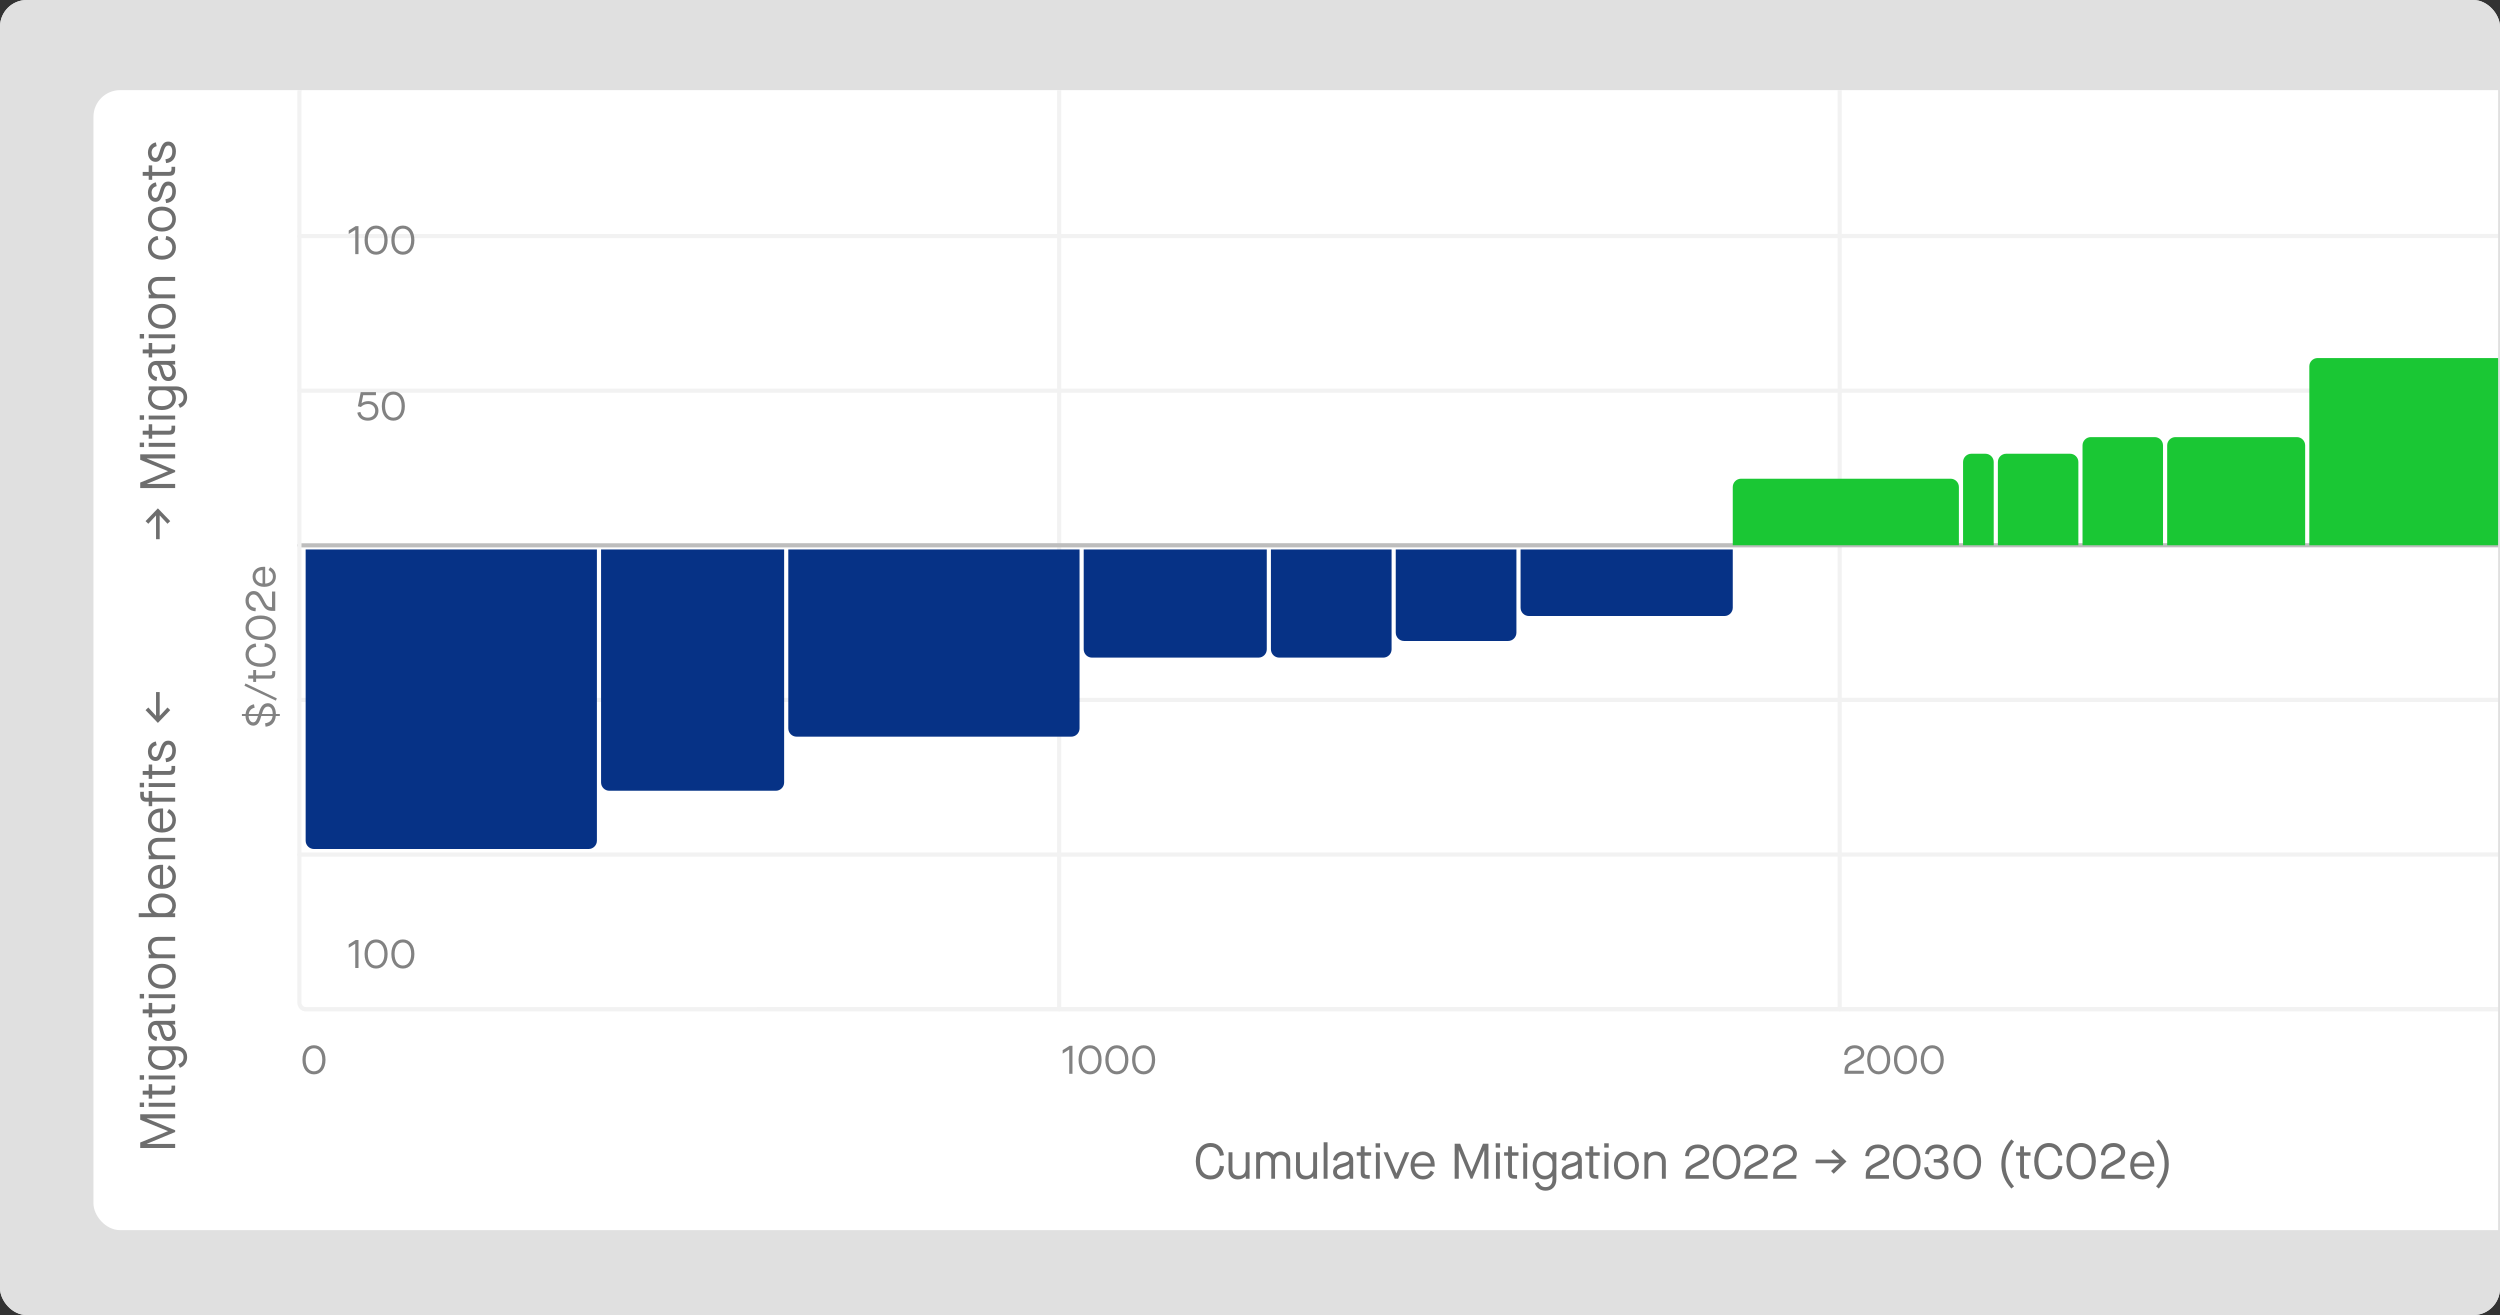 <?xml version="1.0" encoding="UTF-8"?> <svg xmlns="http://www.w3.org/2000/svg" width="749" height="394" viewBox="0 0 749 394" fill="none"><rect x="0" y="0" width="749" height="394" fill="#333333" stroke="none"/><g clip-path="url(#clip0_6198_172341)"><rect width="749" height="394" rx="8" fill="#E0E0E0"></rect><g clip-path="url(#clip1_6198_172341)"><rect x="28" y="27" width="991" height="341.552" rx="8" fill="white"></rect><line x1="317.322" y1="302.355" x2="317.322" y2="26.87" stroke="#F2F2F2" stroke-width="1.247" stroke-linecap="round"></line><line x1="551.174" y1="302.355" x2="551.174" y2="26.87" stroke="#F2F2F2" stroke-width="1.247" stroke-linecap="round"></line><g clip-path="url(#clip2_6198_172341)"><line x1="89.703" y1="70.729" x2="1018.38" y2="70.702" stroke="#F2F2F2" stroke-width="1.247" stroke-linecap="round"></line><line x1="89.703" y1="117.055" x2="1018.38" y2="117.027" stroke="#F2F2F2" stroke-width="1.247" stroke-linecap="round"></line><line x1="89.703" y1="163.38" x2="1018.38" y2="163.353" stroke="#BDBDBD" stroke-width="1.247" stroke-linecap="round"></line><line x1="89.703" y1="209.705" x2="1018.38" y2="209.678" stroke="#F2F2F2" stroke-width="1.247" stroke-linecap="round"></line><line x1="89.703" y1="256.03" x2="1018.38" y2="256.003" stroke="#F2F2F2" stroke-width="1.247" stroke-linecap="round"></line><line x1="89.703" y1="302.355" x2="1018.38" y2="302.328" stroke="#F2F2F2" stroke-width="1.247" stroke-linecap="round"></line></g><rect x="89.703" y="25.623" width="928.673" height="276.732" rx="1.87" stroke="#F2F2F2" stroke-width="1.247"></rect><path d="M43.608 156.129L47.303 152.299L50.998 156.129L50.175 156.922L47.841 154.409V161.544H46.749V154.424L44.431 156.922L43.608 156.129ZM52.478 146.222H42.008V144.577L50.325 141.181V141.152L42.008 137.756V136.111H52.478V137.352H43.982V137.382L52.478 140.912V141.436L43.982 144.966V144.996H52.478V146.222ZM43.159 133.946H41.858V132.6H43.159V133.946ZM52.478 133.857H44.55V132.69H52.478V133.857ZM45.598 127.111V129.055H50.669C51.177 129.055 51.386 128.846 51.386 128.188V127.529H52.478V128.277C52.478 129.713 52 130.222 50.654 130.222H45.598V131.419H44.55V130.222H42.755V129.055H44.55V127.111H45.598ZM43.159 125.766H41.858V124.42H43.159V125.766ZM52.478 125.676H44.55V124.509H52.478V125.676ZM56.069 118.975C56.069 120.501 55.261 121.697 53.9 122.191L53.421 121.129C54.543 120.65 54.992 120.052 54.992 118.975C54.992 117.689 54.094 116.926 52.643 116.926H51.641V116.956C52.329 117.419 52.703 118.257 52.703 119.304C52.703 121.398 50.968 122.849 48.514 122.849C46.046 122.849 44.326 121.398 44.326 119.289C44.326 118.362 44.715 117.494 45.388 116.956V116.926H44.55V115.759H52.718C54.722 115.759 56.069 117.03 56.069 118.975ZM51.611 119.214C51.611 117.943 50.564 116.926 49.277 116.926H47.737C46.45 116.926 45.418 117.958 45.418 119.289C45.418 120.725 46.66 121.682 48.514 121.682C50.384 121.682 51.611 120.71 51.611 119.214ZM52.703 111.555C52.703 113.155 51.835 114.158 50.459 114.158C49.113 114.158 48.425 113.365 47.946 111.375C47.572 109.85 47.243 109.356 46.6 109.356C45.867 109.356 45.388 109.999 45.388 110.986C45.388 112.033 46.031 112.766 47.093 112.976L46.869 114.158C45.313 113.888 44.326 112.647 44.326 110.986C44.326 109.206 45.313 108.129 46.899 108.129H52.478V109.221H51.641V109.251C52.299 109.7 52.703 110.553 52.703 111.555ZM51.611 111.465C51.611 110.194 50.848 109.296 49.801 109.296H48.021V109.326C48.41 109.491 48.679 109.999 48.948 111.061C49.307 112.452 49.696 112.991 50.384 112.991C51.177 112.991 51.611 112.452 51.611 111.465ZM45.598 102.759V104.704H50.669C51.177 104.704 51.386 104.494 51.386 103.836V103.178H52.478V103.926C52.478 105.362 52 105.871 50.654 105.871H45.598V107.067H44.55V105.871H42.755V104.704H44.55V102.759H45.598ZM43.159 101.415H41.858L41.858 100.068H43.159L43.159 101.415ZM52.478 101.325H44.55V100.158H52.478V101.325ZM52.703 94.773C52.703 97.017 51.013 98.498 48.514 98.498C46.016 98.498 44.326 97.017 44.326 94.773C44.326 92.529 46.016 91.034 48.514 91.034C51.013 91.034 52.703 92.529 52.703 94.773ZM51.611 94.773C51.611 93.203 50.399 92.2 48.514 92.2C46.63 92.2 45.418 93.203 45.418 94.773C45.418 96.344 46.63 97.331 48.514 97.331C50.399 97.331 51.611 96.344 51.611 94.773ZM52.478 89.376H44.55V88.239H45.283V88.209C44.715 87.73 44.326 86.833 44.326 85.98C44.326 84.14 45.508 82.973 47.348 82.973H52.478V84.14H47.497C46.211 84.14 45.418 84.888 45.418 86.115C45.418 87.371 46.271 88.209 47.497 88.209H52.478V89.376ZM52.703 74.134C52.703 76.303 51.013 77.799 48.514 77.799C46.016 77.799 44.326 76.303 44.326 74.134C44.326 72.309 45.448 70.977 47.213 70.678L47.453 71.815C46.151 72.04 45.418 72.892 45.418 74.134C45.418 75.629 46.645 76.632 48.514 76.632C50.384 76.632 51.611 75.629 51.611 74.134C51.611 72.892 50.878 72.04 49.577 71.815L49.816 70.678C51.581 70.977 52.703 72.309 52.703 74.134ZM52.703 65.645C52.703 67.889 51.013 69.37 48.514 69.37C46.016 69.37 44.326 67.889 44.326 65.645C44.326 63.401 46.016 61.905 48.514 61.905C51.013 61.905 52.703 63.401 52.703 65.645ZM51.611 65.645C51.611 64.074 50.399 63.072 48.514 63.072C46.63 63.072 45.418 64.074 45.418 65.645C45.418 67.216 46.63 68.203 48.514 68.203C50.399 68.203 51.611 67.216 51.611 65.645ZM52.703 57.327C52.703 59.376 51.641 60.663 49.771 60.842L49.562 59.705C51.013 59.466 51.611 58.778 51.611 57.327C51.611 56.25 51.162 55.577 50.474 55.577C49.726 55.577 49.367 56.071 48.873 57.761C48.29 59.78 47.707 60.468 46.6 60.468C45.269 60.468 44.326 59.316 44.326 57.701C44.326 56.115 45.239 54.934 46.69 54.634L46.944 55.771C45.942 56.041 45.418 56.699 45.418 57.701C45.418 58.658 45.867 59.301 46.555 59.301C47.108 59.301 47.408 58.853 47.841 57.372C48.485 55.173 49.158 54.395 50.429 54.395C51.805 54.395 52.703 55.562 52.703 57.327ZM45.598 49.557V51.502H50.669C51.177 51.502 51.386 51.292 51.386 50.634V49.976H52.478V50.724C52.478 52.16 52 52.669 50.654 52.669H45.598V53.865H44.55V52.669H42.755V51.502H44.55V49.557H45.598ZM52.703 45.349C52.703 47.398 51.641 48.684 49.771 48.864L49.562 47.727C51.013 47.488 51.611 46.8 51.611 45.349C51.611 44.272 51.162 43.598 50.474 43.598C49.726 43.598 49.367 44.092 48.873 45.782C48.29 47.802 47.707 48.49 46.6 48.49C45.269 48.49 44.326 47.338 44.326 45.722C44.326 44.137 45.239 42.955 46.69 42.656L46.944 43.793C45.942 44.062 45.418 44.72 45.418 45.722C45.418 46.68 45.867 47.323 46.555 47.323C47.108 47.323 47.408 46.874 47.841 45.393C48.485 43.194 49.158 42.417 50.429 42.417C51.805 42.417 52.703 43.583 52.703 45.349Z" fill="#6E6E6E"></path><path d="M52.478 343.941H42.008V342.296L50.325 338.9V338.87L42.008 335.475V333.829H52.478V335.071H43.982V335.101L52.478 338.631V339.155L43.982 342.685V342.715H52.478V343.941ZM43.159 331.665H41.858V330.319H43.159V331.665ZM52.478 331.575H44.55V330.409H52.478V331.575ZM45.598 324.829V326.774H50.669C51.177 326.774 51.386 326.565 51.386 325.906V325.248H52.478V325.996C52.478 327.432 52 327.941 50.654 327.941H45.598V329.137H44.55V327.941H42.755V326.774H44.55V324.829H45.598ZM43.159 323.485H41.858V322.139H43.159V323.485ZM52.478 323.395H44.55V322.228H52.478V323.395ZM56.069 316.694C56.069 318.22 55.261 319.416 53.9 319.91L53.421 318.848C54.543 318.369 54.992 317.771 54.992 316.694C54.992 315.407 54.094 314.645 52.643 314.645H51.641V314.674C52.329 315.138 52.703 315.976 52.703 317.023C52.703 319.117 50.968 320.568 48.514 320.568C46.046 320.568 44.326 319.117 44.326 317.008C44.326 316.081 44.715 315.213 45.388 314.674V314.645H44.55V313.478H52.718C54.722 313.478 56.069 314.749 56.069 316.694ZM51.611 316.933C51.611 315.662 50.564 314.645 49.277 314.645H47.737C46.45 314.645 45.418 315.677 45.418 317.008C45.418 318.444 46.66 319.401 48.514 319.401C50.384 319.401 51.611 318.429 51.611 316.933ZM52.703 309.274C52.703 310.874 51.835 311.876 50.459 311.876C49.113 311.876 48.425 311.084 47.946 309.094C47.572 307.568 47.243 307.075 46.6 307.075C45.867 307.075 45.388 307.718 45.388 308.705C45.388 309.752 46.031 310.485 47.093 310.695L46.869 311.876C45.313 311.607 44.326 310.366 44.326 308.705C44.326 306.925 45.313 305.848 46.899 305.848H52.478V306.94H51.641V306.97C52.299 307.419 52.703 308.271 52.703 309.274ZM51.611 309.184C51.611 307.912 50.848 307.015 49.801 307.015H48.021V307.045C48.41 307.209 48.679 307.718 48.948 308.78C49.307 310.171 49.696 310.71 50.384 310.71C51.177 310.71 51.611 310.171 51.611 309.184ZM45.598 300.478V302.423H50.669C51.177 302.423 51.386 302.213 51.386 301.555V300.897H52.478V301.645C52.478 303.081 52 303.589 50.654 303.589H45.598V304.786H44.55V303.589H42.755V302.423H44.55V300.478H45.598ZM43.159 299.133H41.858V297.787H43.159V299.133ZM52.478 299.044H44.55V297.877H52.478V299.044ZM52.703 292.492C52.703 294.736 51.013 296.217 48.514 296.217C46.016 296.217 44.326 294.736 44.326 292.492C44.326 290.248 46.016 288.752 48.514 288.752C51.013 288.752 52.703 290.248 52.703 292.492ZM51.611 292.492C51.611 290.921 50.399 289.919 48.514 289.919C46.63 289.919 45.418 290.921 45.418 292.492C45.418 294.063 46.63 295.05 48.514 295.05C50.399 295.05 51.611 294.063 51.611 292.492ZM52.478 287.094H44.55V285.958H45.283V285.928C44.715 285.449 44.326 284.551 44.326 283.699C44.326 281.859 45.508 280.692 47.348 280.692H52.478V281.859H47.497C46.211 281.859 45.418 282.607 45.418 283.833C45.418 285.09 46.271 285.928 47.497 285.928H52.478V287.094ZM52.703 271.235C52.703 272.207 52.329 273.09 51.686 273.614V273.643H52.478V274.765H41.559V273.599H45.388V273.569C44.76 273.06 44.326 272.222 44.326 271.235C44.326 269.156 46.031 267.675 48.514 267.675C50.998 267.675 52.703 269.156 52.703 271.235ZM51.611 271.31C51.611 269.814 50.384 268.842 48.514 268.842C46.645 268.842 45.418 269.814 45.418 271.235C45.418 272.566 46.45 273.599 47.737 273.599H49.277C50.579 273.599 51.611 272.566 51.611 271.31ZM52.703 262.635C52.703 264.834 51.013 266.3 48.514 266.3C46.016 266.3 44.326 264.819 44.326 262.635C44.326 260.496 45.912 259.09 48.26 259.09H48.859V265.118C50.369 265.088 51.641 264.131 51.641 262.665C51.641 261.543 51.222 260.915 50.055 260.242L50.639 259.269C52 259.957 52.703 261.109 52.703 262.635ZM47.916 265.088V260.271C46.495 260.316 45.388 261.229 45.388 262.635C45.388 264.011 46.585 265.058 47.916 265.088ZM52.478 257.426H44.55V256.289H45.283V256.259C44.715 255.78 44.326 254.883 44.326 254.03C44.326 252.19 45.508 251.024 47.348 251.024H52.478V252.19H47.497C46.211 252.19 45.418 252.938 45.418 254.165C45.418 255.421 46.271 256.259 47.497 256.259H52.478V257.426ZM52.703 245.763C52.703 247.962 51.013 249.428 48.514 249.428C46.016 249.428 44.326 247.947 44.326 245.763C44.326 243.624 45.912 242.218 48.26 242.218H48.859V248.246C50.369 248.216 51.641 247.259 51.641 245.793C51.641 244.671 51.222 244.043 50.055 243.369L50.639 242.397C52 243.085 52.703 244.237 52.703 245.763ZM47.916 248.216V243.399C46.495 243.444 45.388 244.357 45.388 245.763C45.388 247.139 46.585 248.186 47.916 248.216ZM52.478 240.173H45.598V241.534H44.55V240.173H43.683C42.666 240.173 42.008 239.514 42.008 238.393V237.226H43.099V238.258C43.099 238.767 43.339 239.006 43.847 239.006H44.55V237.001H45.598V239.006H52.478V240.173ZM43.159 235.881H41.858V234.535H43.159V235.881ZM52.478 235.791H44.55V234.625H52.478V235.791ZM45.598 229.045V230.99H50.669C51.177 230.99 51.386 230.781 51.386 230.122V229.464H52.478V230.212C52.478 231.648 52 232.157 50.654 232.157H45.598V233.353H44.55V232.157H42.755V230.99H44.55V229.045H45.598ZM52.703 224.837C52.703 226.886 51.641 228.172 49.771 228.352L49.562 227.215C51.013 226.976 51.611 226.288 51.611 224.837C51.611 223.76 51.162 223.087 50.474 223.087C49.726 223.087 49.367 223.58 48.873 225.271C48.29 227.29 47.707 227.978 46.6 227.978C45.269 227.978 44.326 226.826 44.326 225.211C44.326 223.625 45.239 222.443 46.69 222.144L46.944 223.281C45.942 223.55 45.418 224.208 45.418 225.211C45.418 226.168 45.867 226.811 46.555 226.811C47.108 226.811 47.408 226.362 47.841 224.882C48.485 222.683 49.158 221.905 50.429 221.905C51.805 221.905 52.703 223.072 52.703 224.837ZM46.749 207.343H47.841V214.478L50.175 211.965L50.998 212.758L47.303 216.587L43.608 212.758L44.431 211.965L46.749 214.463V207.343Z" fill="#6E6E6E"></path><path d="M80.258 210.679C81.655 210.679 82.652 211.963 82.652 213.908H83.836V214.519H82.627C82.452 216.339 81.443 217.548 79.573 217.722L79.411 216.7C80.832 216.501 81.517 215.765 81.667 214.519H78.276C77.865 215.965 77.379 217.411 75.883 217.411C74.524 217.411 73.59 216.177 73.552 214.519H72.48V213.908H73.577C73.751 212.3 74.736 211.24 76.095 211.003L76.294 212.026C75.31 212.262 74.686 212.861 74.537 213.908H77.466C77.915 212.362 78.463 210.679 80.258 210.679ZM75.858 216.413C76.631 216.413 76.98 215.566 77.292 214.519H74.499C74.524 215.616 75.035 216.413 75.858 216.413ZM81.704 213.908C81.704 212.512 81.144 211.689 80.271 211.689C79.224 211.689 78.812 212.724 78.463 213.908H81.704ZM82.939 209.23L82.652 209.916L73.24 205.465L73.552 204.767L82.939 209.23ZM76.731 200.725V202.345H80.957C81.38 202.345 81.555 202.171 81.555 201.622V201.074H82.465V201.697C82.465 202.894 82.066 203.317 80.944 203.317H76.731V204.315H75.858V203.317H74.362V202.345H75.858V200.725H76.731ZM82.652 196.114C82.652 198.345 80.869 199.791 78.102 199.791C75.372 199.791 73.552 198.32 73.552 196.114C73.552 194.319 74.736 193.022 76.594 192.773L76.768 193.795C75.31 194.045 74.524 194.842 74.524 196.114C74.524 197.747 75.896 198.756 78.102 198.756C80.333 198.756 81.68 197.759 81.68 196.114C81.68 194.767 80.832 193.97 79.236 193.808L79.373 192.748C81.405 192.91 82.652 194.182 82.652 196.114ZM82.652 188.079C82.652 190.286 80.832 191.757 78.102 191.757C75.372 191.757 73.552 190.286 73.552 188.079C73.552 185.873 75.372 184.402 78.102 184.402C80.832 184.402 82.652 185.873 82.652 188.079ZM81.68 188.079C81.68 186.446 80.308 185.437 78.102 185.437C75.896 185.437 74.524 186.446 74.524 188.079C74.524 189.712 75.896 190.722 78.102 190.722C80.308 190.722 81.68 189.712 81.68 188.079ZM80.421 181.726C80.67 181.851 80.969 181.913 81.493 181.925V177.226H82.465V183.022H81.642C80.932 183.022 80.396 182.91 79.984 182.661C79.411 182.349 78.987 181.813 78.276 180.442C77.342 178.635 76.818 178.111 75.945 178.111C75.11 178.111 74.524 178.871 74.524 179.931C74.524 181.252 75.285 182.025 76.644 182.112L76.556 183.147C74.711 183.047 73.552 181.801 73.552 179.931C73.552 178.323 74.599 177.076 75.945 177.076C77.229 177.076 77.99 177.725 78.962 179.644C79.698 181.103 79.984 181.502 80.421 181.726ZM82.652 172.768C82.652 174.6 81.243 175.822 79.162 175.822C77.08 175.822 75.671 174.588 75.671 172.768C75.671 170.985 76.993 169.813 78.95 169.813H79.448V174.837C80.707 174.812 81.767 174.014 81.767 172.793C81.767 171.858 81.418 171.334 80.445 170.773L80.932 169.963C82.066 170.536 82.652 171.496 82.652 172.768ZM78.663 174.812V170.798C77.479 170.835 76.556 171.596 76.556 172.768C76.556 173.914 77.553 174.787 78.663 174.812Z" fill="#828282"></path><path d="M106.432 76.136V68.881L104.475 70.103V69.055L106.545 67.759H107.405V76.136H106.432ZM112.679 76.31C110.647 76.31 109.226 74.665 109.226 71.948C109.226 69.23 110.634 67.585 112.679 67.585C114.723 67.585 116.132 69.23 116.132 71.948C116.132 74.665 114.711 76.31 112.679 76.31ZM112.679 75.4C114.162 75.4 115.159 74.141 115.159 71.948C115.159 69.754 114.162 68.495 112.679 68.495C111.195 68.495 110.198 69.754 110.198 71.948C110.198 74.141 111.195 75.4 112.679 75.4ZM120.701 76.31C118.669 76.31 117.248 74.665 117.248 71.948C117.248 69.23 118.657 67.585 120.701 67.585C122.745 67.585 124.154 69.23 124.154 71.948C124.154 74.665 122.733 76.31 120.701 76.31ZM120.701 75.4C122.184 75.4 123.182 74.141 123.182 71.948C123.182 69.754 122.184 68.495 120.701 68.495C119.218 68.495 118.22 69.754 118.22 71.948C118.22 74.141 119.218 75.4 120.701 75.4Z" fill="#828282"></path><path d="M110.229 126.038C108.496 126.038 107.374 125.153 107.038 123.645L107.973 123.408C108.234 124.543 108.945 125.128 110.229 125.128C111.525 125.128 112.41 124.306 112.41 123.059C112.41 121.9 111.563 121.04 110.229 121.04C109.319 121.04 108.658 121.401 108.11 121.937L107.225 121.713L108.072 117.487H112.635V118.397H108.82L108.334 120.766L108.359 120.778C108.883 120.392 109.543 120.18 110.378 120.18C112.124 120.18 113.383 121.401 113.383 123.059C113.383 124.842 112.086 126.038 110.229 126.038ZM117.845 126.038C115.813 126.038 114.392 124.393 114.392 121.676C114.392 118.958 115.8 117.313 117.845 117.313C119.889 117.313 121.298 118.958 121.298 121.676C121.298 124.393 119.877 126.038 117.845 126.038ZM117.845 125.128C119.328 125.128 120.325 123.869 120.325 121.676C120.325 119.482 119.328 118.223 117.845 118.223C116.361 118.223 115.364 119.482 115.364 121.676C115.364 123.869 116.361 125.128 117.845 125.128Z" fill="#828282"></path><path d="M114.053 175.766C112.021 175.766 110.6 174.121 110.6 171.403C110.6 168.686 112.009 167.041 114.053 167.041C116.097 167.041 117.506 168.686 117.506 171.403C117.506 174.121 116.085 175.766 114.053 175.766ZM114.053 174.856C115.536 174.856 116.534 173.597 116.534 171.403C116.534 169.21 115.536 167.95 114.053 167.95C112.57 167.95 111.572 169.21 111.572 171.403C111.572 173.597 112.57 174.856 114.053 174.856Z" fill="#828282"></path><path d="M110.229 240.453C108.496 240.453 107.374 239.568 107.038 238.059L107.973 237.823C108.234 238.957 108.945 239.543 110.229 239.543C111.525 239.543 112.41 238.72 112.41 237.474C112.41 236.314 111.563 235.454 110.229 235.454C109.319 235.454 108.658 235.816 108.11 236.352L107.225 236.127L108.072 231.902H112.635V232.812H108.82L108.334 235.18L108.359 235.192C108.883 234.806 109.543 234.594 110.378 234.594C112.124 234.594 113.383 235.816 113.383 237.474C113.383 239.256 112.086 240.453 110.229 240.453ZM117.845 240.453C115.813 240.453 114.392 238.807 114.392 236.09C114.392 233.372 115.8 231.727 117.845 231.727C119.889 231.727 121.298 233.372 121.298 236.09C121.298 238.807 119.877 240.453 117.845 240.453ZM117.845 239.543C119.328 239.543 120.325 238.284 120.325 236.09C120.325 233.896 119.328 232.637 117.845 232.637C116.361 232.637 115.364 233.896 115.364 236.09C115.364 238.284 116.361 239.543 117.845 239.543Z" fill="#828282"></path><path d="M106.432 290.006V282.751L104.475 283.973V282.926L106.545 281.63H107.405V290.006H106.432ZM112.679 290.181C110.647 290.181 109.226 288.535 109.226 285.818C109.226 283.101 110.634 281.455 112.679 281.455C114.723 281.455 116.132 283.101 116.132 285.818C116.132 288.535 114.711 290.181 112.679 290.181ZM112.679 289.271C114.162 289.271 115.159 288.012 115.159 285.818C115.159 283.624 114.162 282.365 112.679 282.365C111.195 282.365 110.198 283.624 110.198 285.818C110.198 288.012 111.195 289.271 112.679 289.271ZM120.701 290.181C118.669 290.181 117.248 288.535 117.248 285.818C117.248 283.101 118.657 281.455 120.701 281.455C122.745 281.455 124.154 283.101 124.154 285.818C124.154 288.535 122.733 290.181 120.701 290.181ZM120.701 289.271C122.184 289.271 123.182 288.012 123.182 285.818C123.182 283.624 122.184 282.365 120.701 282.365C119.218 282.365 118.22 283.624 118.22 285.818C118.22 288.012 119.218 289.271 120.701 289.271Z" fill="#828282"></path><path d="M94.069 321.879C92.037 321.879 90.616 320.234 90.616 317.516C90.616 314.799 92.025 313.153 94.069 313.153C96.114 313.153 97.522 314.799 97.522 317.516C97.522 320.234 96.101 321.879 94.069 321.879ZM94.069 320.969C95.552 320.969 96.55 319.71 96.55 317.516C96.55 315.322 95.552 314.063 94.069 314.063C92.586 314.063 91.588 315.322 91.588 317.516C91.588 319.71 92.586 320.969 94.069 320.969Z" fill="#828282"></path><path d="M320.339 321.704V314.45L318.382 315.671V314.624L320.451 313.328H321.311V321.704H320.339ZM326.585 321.879C324.553 321.879 323.132 320.234 323.132 317.516C323.132 314.799 324.541 313.153 326.585 313.153C328.629 313.153 330.038 314.799 330.038 317.516C330.038 320.234 328.617 321.879 326.585 321.879ZM326.585 320.969C328.068 320.969 329.066 319.71 329.066 317.516C329.066 315.322 328.068 314.063 326.585 314.063C325.102 314.063 324.104 315.322 324.104 317.516C324.104 319.71 325.102 320.969 326.585 320.969ZM334.607 321.879C332.575 321.879 331.154 320.234 331.154 317.516C331.154 314.799 332.563 313.153 334.607 313.153C336.652 313.153 338.06 314.799 338.06 317.516C338.06 320.234 336.639 321.879 334.607 321.879ZM334.607 320.969C336.091 320.969 337.088 319.71 337.088 317.516C337.088 315.322 336.091 314.063 334.607 314.063C333.124 314.063 332.127 315.322 332.127 317.516C332.127 319.71 333.124 320.969 334.607 320.969ZM342.629 321.879C340.597 321.879 339.176 320.234 339.176 317.516C339.176 314.799 340.585 313.153 342.629 313.153C344.674 313.153 346.082 314.799 346.082 317.516C346.082 320.234 344.661 321.879 342.629 321.879ZM342.629 320.969C344.113 320.969 345.11 319.71 345.11 317.516C345.11 315.322 344.113 314.063 342.629 314.063C341.146 314.063 340.149 315.322 340.149 317.516C340.149 319.71 341.146 320.969 342.629 320.969Z" fill="#828282"></path><path d="M553.853 319.722C553.728 319.959 553.666 320.246 553.653 320.794H558.403V321.704H552.619V320.919C552.619 320.209 552.731 319.698 552.968 319.299C553.292 318.75 553.815 318.364 555.212 317.678C557.019 316.793 557.568 316.294 557.568 315.459C557.568 314.649 556.807 314.063 555.698 314.063C554.364 314.063 553.554 314.811 553.454 316.107L552.494 316.033C552.594 314.263 553.84 313.153 555.698 313.153C557.306 313.153 558.54 314.15 558.54 315.459C558.54 316.681 557.879 317.404 555.959 318.326C554.489 319.037 554.077 319.311 553.853 319.722ZM562.858 321.879C560.826 321.879 559.405 320.234 559.405 317.516C559.405 314.799 560.814 313.153 562.858 313.153C564.903 313.153 566.311 314.799 566.311 317.516C566.311 320.234 564.89 321.879 562.858 321.879ZM562.858 320.969C564.342 320.969 565.339 319.71 565.339 317.516C565.339 315.322 564.342 314.063 562.858 314.063C561.375 314.063 560.378 315.322 560.378 317.516C560.378 319.71 561.375 320.969 562.858 320.969ZM570.88 321.879C568.849 321.879 567.427 320.234 567.427 317.516C567.427 314.799 568.836 313.153 570.88 313.153C572.925 313.153 574.333 314.799 574.333 317.516C574.333 320.234 572.912 321.879 570.88 321.879ZM570.88 320.969C572.364 320.969 573.361 319.71 573.361 317.516C573.361 315.322 572.364 314.063 570.88 314.063C569.397 314.063 568.4 315.322 568.4 317.516C568.4 319.71 569.397 320.969 570.88 320.969ZM578.903 321.879C576.871 321.879 575.45 320.234 575.45 317.516C575.45 314.799 576.858 313.153 578.903 313.153C580.947 313.153 582.355 314.799 582.355 317.516C582.355 320.234 580.934 321.879 578.903 321.879ZM578.903 320.969C580.386 320.969 581.383 319.71 581.383 317.516C581.383 315.322 580.386 314.063 578.903 314.063C577.419 314.063 576.422 315.322 576.422 317.516C576.422 319.71 577.419 320.969 578.903 320.969Z" fill="#828282"></path><path d="M91.574 164.613H178.832V251.87C178.832 253.247 177.716 254.363 176.339 254.363H94.067C92.69 254.363 91.574 253.247 91.574 251.87V164.613Z" fill="#063286"></path><path d="M180.078 164.613H234.926V234.419C234.926 235.796 233.81 236.912 232.433 236.912H182.571C181.194 236.912 180.078 235.796 180.078 234.419V164.613Z" fill="#063286"></path><path d="M236.174 164.613H323.432V218.214C323.432 219.591 322.316 220.707 320.939 220.707H238.667C237.29 220.707 236.174 219.591 236.174 218.214V164.613Z" fill="#063286"></path><path d="M324.678 164.613H379.526V194.53C379.526 195.906 378.409 197.023 377.032 197.023H327.171C325.794 197.023 324.678 195.906 324.678 194.53V164.613Z" fill="#063286"></path><path d="M380.771 164.613H416.921V194.53C416.921 195.906 415.805 197.023 414.428 197.023H383.265C381.888 197.023 380.771 195.906 380.771 194.53V164.613Z" fill="#063286"></path><path d="M418.168 164.613H454.318V189.543C454.318 190.92 453.201 192.036 451.825 192.036H420.661C419.284 192.036 418.168 190.92 418.168 189.543V164.613Z" fill="#063286"></path><path d="M455.564 164.613H519.138V182.064C519.138 183.441 518.022 184.557 516.645 184.557H458.058C456.681 184.557 455.564 183.441 455.564 182.064V164.613Z" fill="#063286"></path><path d="M763.062 163.366H691.87V109.765C691.87 108.388 692.986 107.272 694.363 107.272H760.569C761.946 107.272 763.062 108.388 763.062 109.765V163.366Z" fill="#1AC734"></path><path d="M690.623 163.366H649.285V133.449C649.285 132.072 650.401 130.956 651.778 130.956H688.13C689.507 130.956 690.623 132.072 690.623 133.449V163.366Z" fill="#1AC734"></path><path d="M648.039 163.366H623.925V133.449C623.925 132.072 625.042 130.956 626.418 130.956H645.546C646.923 130.956 648.039 132.072 648.039 133.449V163.366Z" fill="#1AC734"></path><path d="M622.678 163.366H598.564V138.435C598.564 137.058 599.68 135.942 601.057 135.942H620.185C621.562 135.942 622.678 137.058 622.678 138.435V163.366Z" fill="#1AC734"></path><path d="M597.318 163.366H588.132V138.435C588.132 137.058 589.248 135.942 590.625 135.942H594.825C596.202 135.942 597.318 137.058 597.318 138.435V163.366Z" fill="#1AC734"></path><path d="M586.885 163.366H519.137V145.915C519.137 144.538 520.253 143.421 521.63 143.421H584.392C585.769 143.421 586.885 144.538 586.885 145.915V163.366Z" fill="#1AC734"></path><path d="M362.68 353.367C360.002 353.367 358.267 351.228 358.267 347.907C358.267 344.631 360.032 342.447 362.68 342.447C364.834 342.447 366.389 343.868 366.689 346.097L365.462 346.306C365.163 344.556 364.205 343.614 362.68 343.614C360.72 343.614 359.508 345.259 359.508 347.907C359.508 350.584 360.705 352.2 362.68 352.2C364.295 352.2 365.252 351.183 365.447 349.268L366.718 349.433C366.524 351.871 364.998 353.367 362.68 353.367ZM370.87 353.367C369.105 353.367 368.073 352.275 368.073 350.36V345.214H369.239V350.195C369.239 351.601 369.868 352.275 371.214 352.275C372.426 352.275 373.203 351.437 373.203 350.195V345.214H374.37V353.142H373.233V352.409H373.203C372.71 352.993 371.827 353.367 370.87 353.367ZM376.344 353.142V345.214H377.496V345.828H377.526C377.945 345.304 378.708 344.99 379.456 344.99C380.353 344.99 381.131 345.409 381.535 346.007H381.565C382.103 345.364 382.881 344.99 383.779 344.99C385.289 344.99 386.546 345.992 386.546 347.623V353.142H385.379V347.772C385.379 346.755 384.691 346.082 383.704 346.082C382.672 346.082 381.999 346.815 381.999 347.877V353.142H380.877V347.772C380.877 346.755 380.174 346.082 379.201 346.082C378.169 346.082 377.511 346.815 377.511 347.892V353.142H376.344ZM391.087 353.367C389.322 353.367 388.29 352.275 388.29 350.36V345.214H389.457V350.195C389.457 351.601 390.085 352.275 391.431 352.275C392.643 352.275 393.421 351.437 393.421 350.195V345.214H394.588V353.142H393.451V352.409H393.421C392.927 352.993 392.045 353.367 391.087 353.367ZM396.562 353.142V342.223H397.728V353.142H396.562ZM401.991 353.367C400.391 353.367 399.388 352.499 399.388 351.123C399.388 349.777 400.181 349.088 402.171 348.61C403.697 348.236 404.19 347.907 404.19 347.264C404.19 346.531 403.547 346.052 402.56 346.052C401.513 346.052 400.78 346.695 400.57 347.757L399.388 347.533C399.658 345.977 400.899 344.99 402.56 344.99C404.34 344.99 405.417 345.977 405.417 347.563V353.142H404.325V352.305H404.295C403.846 352.963 402.993 353.367 401.991 353.367ZM402.081 352.275C403.352 352.275 404.25 351.512 404.25 350.465V348.685H404.22C404.056 349.074 403.547 349.343 402.485 349.612C401.094 349.971 400.555 350.36 400.555 351.048C400.555 351.841 401.094 352.275 402.081 352.275ZM410.787 346.261H408.842V351.332C408.842 351.841 409.052 352.05 409.71 352.05H410.368V353.142H409.62C408.184 353.142 407.675 352.664 407.675 351.317V346.261H406.479V345.214H407.675V343.419H408.842V345.214H410.787V346.261ZM412.131 343.823V342.522H413.478V343.823H412.131ZM412.221 353.142V345.214H413.388V353.142H412.221ZM417.86 353.142L414.51 345.214H415.766L418.354 351.542H418.384L420.972 345.214H422.228L418.878 353.142H417.86ZM426.28 353.367C424.081 353.367 422.615 351.676 422.615 349.178C422.615 346.68 424.096 344.99 426.28 344.99C428.419 344.99 429.825 346.575 429.825 348.924V349.522H423.797C423.827 351.033 424.784 352.305 426.25 352.305C427.372 352.305 428 351.886 428.673 350.719L429.646 351.302C428.957 352.664 427.806 353.367 426.28 353.367ZM423.827 348.58H428.643C428.598 347.159 427.686 346.052 426.28 346.052C424.904 346.052 423.857 347.249 423.827 348.58ZM435.82 353.142V342.671H437.465L440.861 350.988H440.891L444.287 342.671H445.932V353.142H444.69V344.646H444.66L441.13 353.142H440.607L437.077 344.646H437.047V353.142H435.82ZM448.096 343.823V342.522H449.442V343.823H448.096ZM448.186 353.142V345.214H449.353V353.142H448.186ZM454.932 346.261H452.987V351.332C452.987 351.841 453.197 352.05 453.855 352.05H454.513V353.142H453.765C452.329 353.142 451.821 352.664 451.821 351.317V346.261H450.624V345.214H451.821V343.419H452.987V345.214H454.932V346.261ZM456.277 343.823V342.522H457.623V343.823H456.277ZM456.366 353.142V345.214H457.533V353.142H456.366ZM463.067 356.732C461.542 356.732 460.345 355.924 459.851 354.563L460.913 354.085C461.392 355.206 461.99 355.655 463.067 355.655C464.354 355.655 465.117 354.758 465.117 353.307V352.305H465.087C464.623 352.993 463.785 353.367 462.738 353.367C460.644 353.367 459.193 351.631 459.193 349.178C459.193 346.71 460.644 344.99 462.753 344.99C463.681 344.99 464.548 345.379 465.087 346.052H465.117V345.214H466.284V353.382C466.284 355.386 465.012 356.732 463.067 356.732ZM462.828 352.275C464.1 352.275 465.117 351.228 465.117 349.941V348.4C465.117 347.114 464.085 346.082 462.753 346.082C461.317 346.082 460.36 347.323 460.36 349.178C460.36 351.048 461.332 352.275 462.828 352.275ZM470.488 353.367C468.887 353.367 467.885 352.499 467.885 351.123C467.885 349.777 468.678 349.088 470.667 348.61C472.193 348.236 472.687 347.907 472.687 347.264C472.687 346.531 472.043 346.052 471.056 346.052C470.009 346.052 469.276 346.695 469.067 347.757L467.885 347.533C468.154 345.977 469.396 344.99 471.056 344.99C472.836 344.99 473.913 345.977 473.913 347.563V353.142H472.821V352.305H472.791C472.343 352.963 471.49 353.367 470.488 353.367ZM470.577 352.275C471.849 352.275 472.746 351.512 472.746 350.465V348.685H472.717C472.552 349.074 472.043 349.343 470.981 349.612C469.59 349.971 469.052 350.36 469.052 351.048C469.052 351.841 469.59 352.275 470.577 352.275ZM479.283 346.261H477.339V351.332C477.339 351.841 477.548 352.05 478.206 352.05H478.864V353.142H478.117C476.681 353.142 476.172 352.664 476.172 351.317V346.261H474.975V345.214H476.172V343.419H477.339V345.214H479.283V346.261ZM480.628 343.823V342.522H481.974V343.823H480.628ZM480.718 353.142V345.214H481.884V353.142H480.718ZM487.269 353.367C485.025 353.367 483.545 351.676 483.545 349.178C483.545 346.68 485.025 344.99 487.269 344.99C489.513 344.99 491.009 346.68 491.009 349.178C491.009 351.676 489.513 353.367 487.269 353.367ZM487.269 352.275C488.84 352.275 489.842 351.063 489.842 349.178C489.842 347.293 488.84 346.082 487.269 346.082C485.699 346.082 484.711 347.293 484.711 349.178C484.711 351.063 485.699 352.275 487.269 352.275ZM492.667 353.142V345.214H493.804V345.947H493.834C494.312 345.379 495.21 344.99 496.063 344.99C497.902 344.99 499.069 346.172 499.069 348.011V353.142H497.902V348.161C497.902 346.875 497.154 346.082 495.928 346.082C494.671 346.082 493.834 346.934 493.834 348.161V353.142H492.667ZM506.477 350.764C506.327 351.048 506.253 351.392 506.238 352.05H511.937V353.142H504.996V352.2C504.996 351.347 505.131 350.734 505.415 350.255C505.804 349.597 506.432 349.133 508.107 348.311C510.276 347.249 510.935 346.65 510.935 345.648C510.935 344.676 510.022 343.973 508.691 343.973C507.09 343.973 506.118 344.87 505.998 346.426L504.846 346.336C504.966 344.212 506.462 342.881 508.691 342.881C510.62 342.881 512.101 344.077 512.101 345.648C512.101 347.114 511.308 347.982 509.005 349.088C507.24 349.941 506.746 350.27 506.477 350.764ZM517.283 353.352C514.845 353.352 513.14 351.377 513.14 348.116C513.14 344.855 514.83 342.881 517.283 342.881C519.737 342.881 521.427 344.855 521.427 348.116C521.427 351.377 519.722 353.352 517.283 353.352ZM517.283 352.26C519.063 352.26 520.26 350.749 520.26 348.116C520.26 345.483 519.063 343.973 517.283 343.973C515.503 343.973 514.307 345.483 514.307 348.116C514.307 350.749 515.503 352.26 517.283 352.26ZM524.109 350.764C523.959 351.048 523.884 351.392 523.869 352.05H529.568V353.142H522.628V352.2C522.628 351.347 522.762 350.734 523.047 350.255C523.436 349.597 524.064 349.133 525.739 348.311C527.908 347.249 528.566 346.65 528.566 345.648C528.566 344.676 527.654 343.973 526.322 343.973C524.722 343.973 523.75 344.87 523.63 346.426L522.478 346.336C522.598 344.212 524.094 342.881 526.322 342.881C528.252 342.881 529.733 344.077 529.733 345.648C529.733 347.114 528.94 347.982 526.637 349.088C524.872 349.941 524.378 350.27 524.109 350.764ZM532.727 350.764C532.578 351.048 532.503 351.392 532.488 352.05H538.187V353.142H531.246V352.2C531.246 351.347 531.381 350.734 531.665 350.255C532.054 349.597 532.682 349.133 534.358 348.311C536.527 347.249 537.185 346.65 537.185 345.648C537.185 344.676 536.272 343.973 534.941 343.973C533.341 343.973 532.368 344.87 532.249 346.426L531.097 346.336C531.216 344.212 532.712 342.881 534.941 342.881C536.871 342.881 538.352 344.077 538.352 345.648C538.352 347.114 537.559 347.982 535.255 349.088C533.49 349.941 532.997 350.27 532.727 350.764ZM549.38 344.272L553.209 347.967L549.38 351.661L548.587 350.839L551.1 348.505H543.965V347.413H551.085L548.587 345.095L549.38 344.272ZM560.468 350.764C560.318 351.048 560.243 351.392 560.228 352.05H565.928V353.142H558.987V352.2C558.987 351.347 559.121 350.734 559.406 350.255C559.795 349.597 560.423 349.133 562.098 348.311C564.267 347.249 564.925 346.65 564.925 345.648C564.925 344.676 564.013 343.973 562.682 343.973C561.081 343.973 560.109 344.87 559.989 346.426L558.837 346.336C558.957 344.212 560.453 342.881 562.682 342.881C564.611 342.881 566.092 344.077 566.092 345.648C566.092 347.114 565.299 347.982 562.996 349.088C561.231 349.941 560.737 350.27 560.468 350.764ZM571.274 353.352C568.836 353.352 567.131 351.377 567.131 348.116C567.131 344.855 568.821 342.881 571.274 342.881C573.727 342.881 575.418 344.855 575.418 348.116C575.418 351.377 573.712 353.352 571.274 353.352ZM571.274 352.26C573.054 352.26 574.251 350.749 574.251 348.116C574.251 345.483 573.054 343.973 571.274 343.973C569.494 343.973 568.297 345.483 568.297 348.116C568.297 350.749 569.494 352.26 571.274 352.26ZM580.324 353.352C578.111 353.352 576.719 352.065 576.48 349.806L577.632 349.627C577.826 351.377 578.754 352.26 580.324 352.26C581.701 352.26 582.598 351.467 582.598 350.3C582.598 348.939 581.775 348.296 580.1 348.296H579.352V347.264H580.1C581.357 347.264 582.329 346.546 582.329 345.633C582.329 344.601 581.566 343.973 580.309 343.973C578.993 343.973 578.081 344.676 577.901 345.857L576.749 345.693C576.989 343.973 578.38 342.881 580.309 342.881C582.209 342.881 583.496 343.943 583.496 345.543C583.496 346.426 582.942 347.264 582.06 347.652V347.682C583.122 348.071 583.765 349.044 583.765 350.3C583.765 352.125 582.389 353.352 580.324 353.352ZM589.403 353.352C586.964 353.352 585.259 351.377 585.259 348.116C585.259 344.855 586.949 342.881 589.403 342.881C591.856 342.881 593.546 344.855 593.546 348.116C593.546 351.377 591.841 353.352 589.403 353.352ZM589.403 352.26C591.183 352.26 592.379 350.749 592.379 348.116C592.379 345.483 591.183 343.973 589.403 343.973C587.623 343.973 586.426 345.483 586.426 348.116C586.426 350.749 587.623 352.26 589.403 352.26ZM602.597 356.089C600.533 353.8 599.606 351.512 599.606 348.729C599.606 345.947 600.533 343.659 602.597 341.37L603.405 342.028C601.58 344.212 600.847 346.157 600.847 348.729C600.847 351.302 601.58 353.247 603.405 355.431L602.597 356.089ZM608.33 346.261H606.385V351.332C606.385 351.841 606.594 352.05 607.252 352.05H607.911V353.142H607.163C605.727 353.142 605.218 352.664 605.218 351.317V346.261H604.021V345.214H605.218V343.419H606.385V345.214H608.33V346.261ZM613.863 353.367C611.185 353.367 609.45 351.228 609.45 347.907C609.45 344.631 611.215 342.447 613.863 342.447C616.017 342.447 617.572 343.868 617.871 346.097L616.645 346.306C616.346 344.556 615.388 343.614 613.863 343.614C611.903 343.614 610.691 345.259 610.691 347.907C610.691 350.584 611.888 352.2 613.863 352.2C615.478 352.2 616.435 351.183 616.63 349.268L617.901 349.433C617.707 351.871 616.181 353.367 613.863 353.367ZM623.504 353.367C620.856 353.367 619.091 351.183 619.091 347.907C619.091 344.631 620.856 342.447 623.504 342.447C626.151 342.447 627.916 344.631 627.916 347.907C627.916 351.183 626.151 353.367 623.504 353.367ZM623.504 352.2C625.463 352.2 626.675 350.554 626.675 347.907C626.675 345.259 625.463 343.614 623.504 343.614C621.544 343.614 620.333 345.259 620.333 347.907C620.333 350.554 621.544 352.2 623.504 352.2ZM631.128 350.689C630.978 350.988 630.903 351.347 630.889 351.975H636.528V353.142H629.572V352.155C629.572 351.302 629.707 350.659 630.006 350.165C630.38 349.477 631.023 348.969 632.669 348.116C634.838 346.994 635.466 346.366 635.466 345.319C635.466 344.317 634.553 343.614 633.282 343.614C631.696 343.614 630.769 344.526 630.664 346.157L629.423 346.052C629.542 343.838 631.038 342.447 633.282 342.447C635.212 342.447 636.707 343.703 636.707 345.319C636.707 346.86 635.93 347.772 633.626 348.939C631.876 349.821 631.397 350.165 631.128 350.689ZM641.878 353.367C639.679 353.367 638.213 351.676 638.213 349.178C638.213 346.68 639.694 344.99 641.878 344.99C644.017 344.99 645.423 346.575 645.423 348.924V349.522H639.395C639.425 351.033 640.382 352.305 641.848 352.305C642.97 352.305 643.598 351.886 644.271 350.719L645.244 351.302C644.555 352.664 643.404 353.367 641.878 353.367ZM639.425 348.58H644.241C644.196 347.159 643.284 346.052 641.878 346.052C640.502 346.052 639.455 347.249 639.425 348.58ZM646.769 356.089L645.961 355.431C647.786 353.247 648.519 351.302 648.519 348.729C648.519 346.157 647.786 344.212 645.961 342.028L646.769 341.37C648.833 343.659 649.761 345.947 649.761 348.729C649.761 351.512 648.833 353.8 646.769 356.089Z" fill="#6E6E6E"></path></g></g><rect x="0.284" y="0.284" width="748.431" height="393.431" rx="7.716" stroke="#E0E0E0" stroke-width="0.569"></rect><defs><clipPath id="clip0_6198_172341"><rect width="749" height="394" rx="8" fill="white"></rect></clipPath><clipPath id="clip1_6198_172341"><rect x="28" y="27" width="991" height="341.552" rx="8" fill="white"></rect></clipPath><clipPath id="clip2_6198_172341"><rect x="89.08" y="25" width="929.92" height="277.979" rx="2.493" fill="white"></rect></clipPath></defs></svg> 